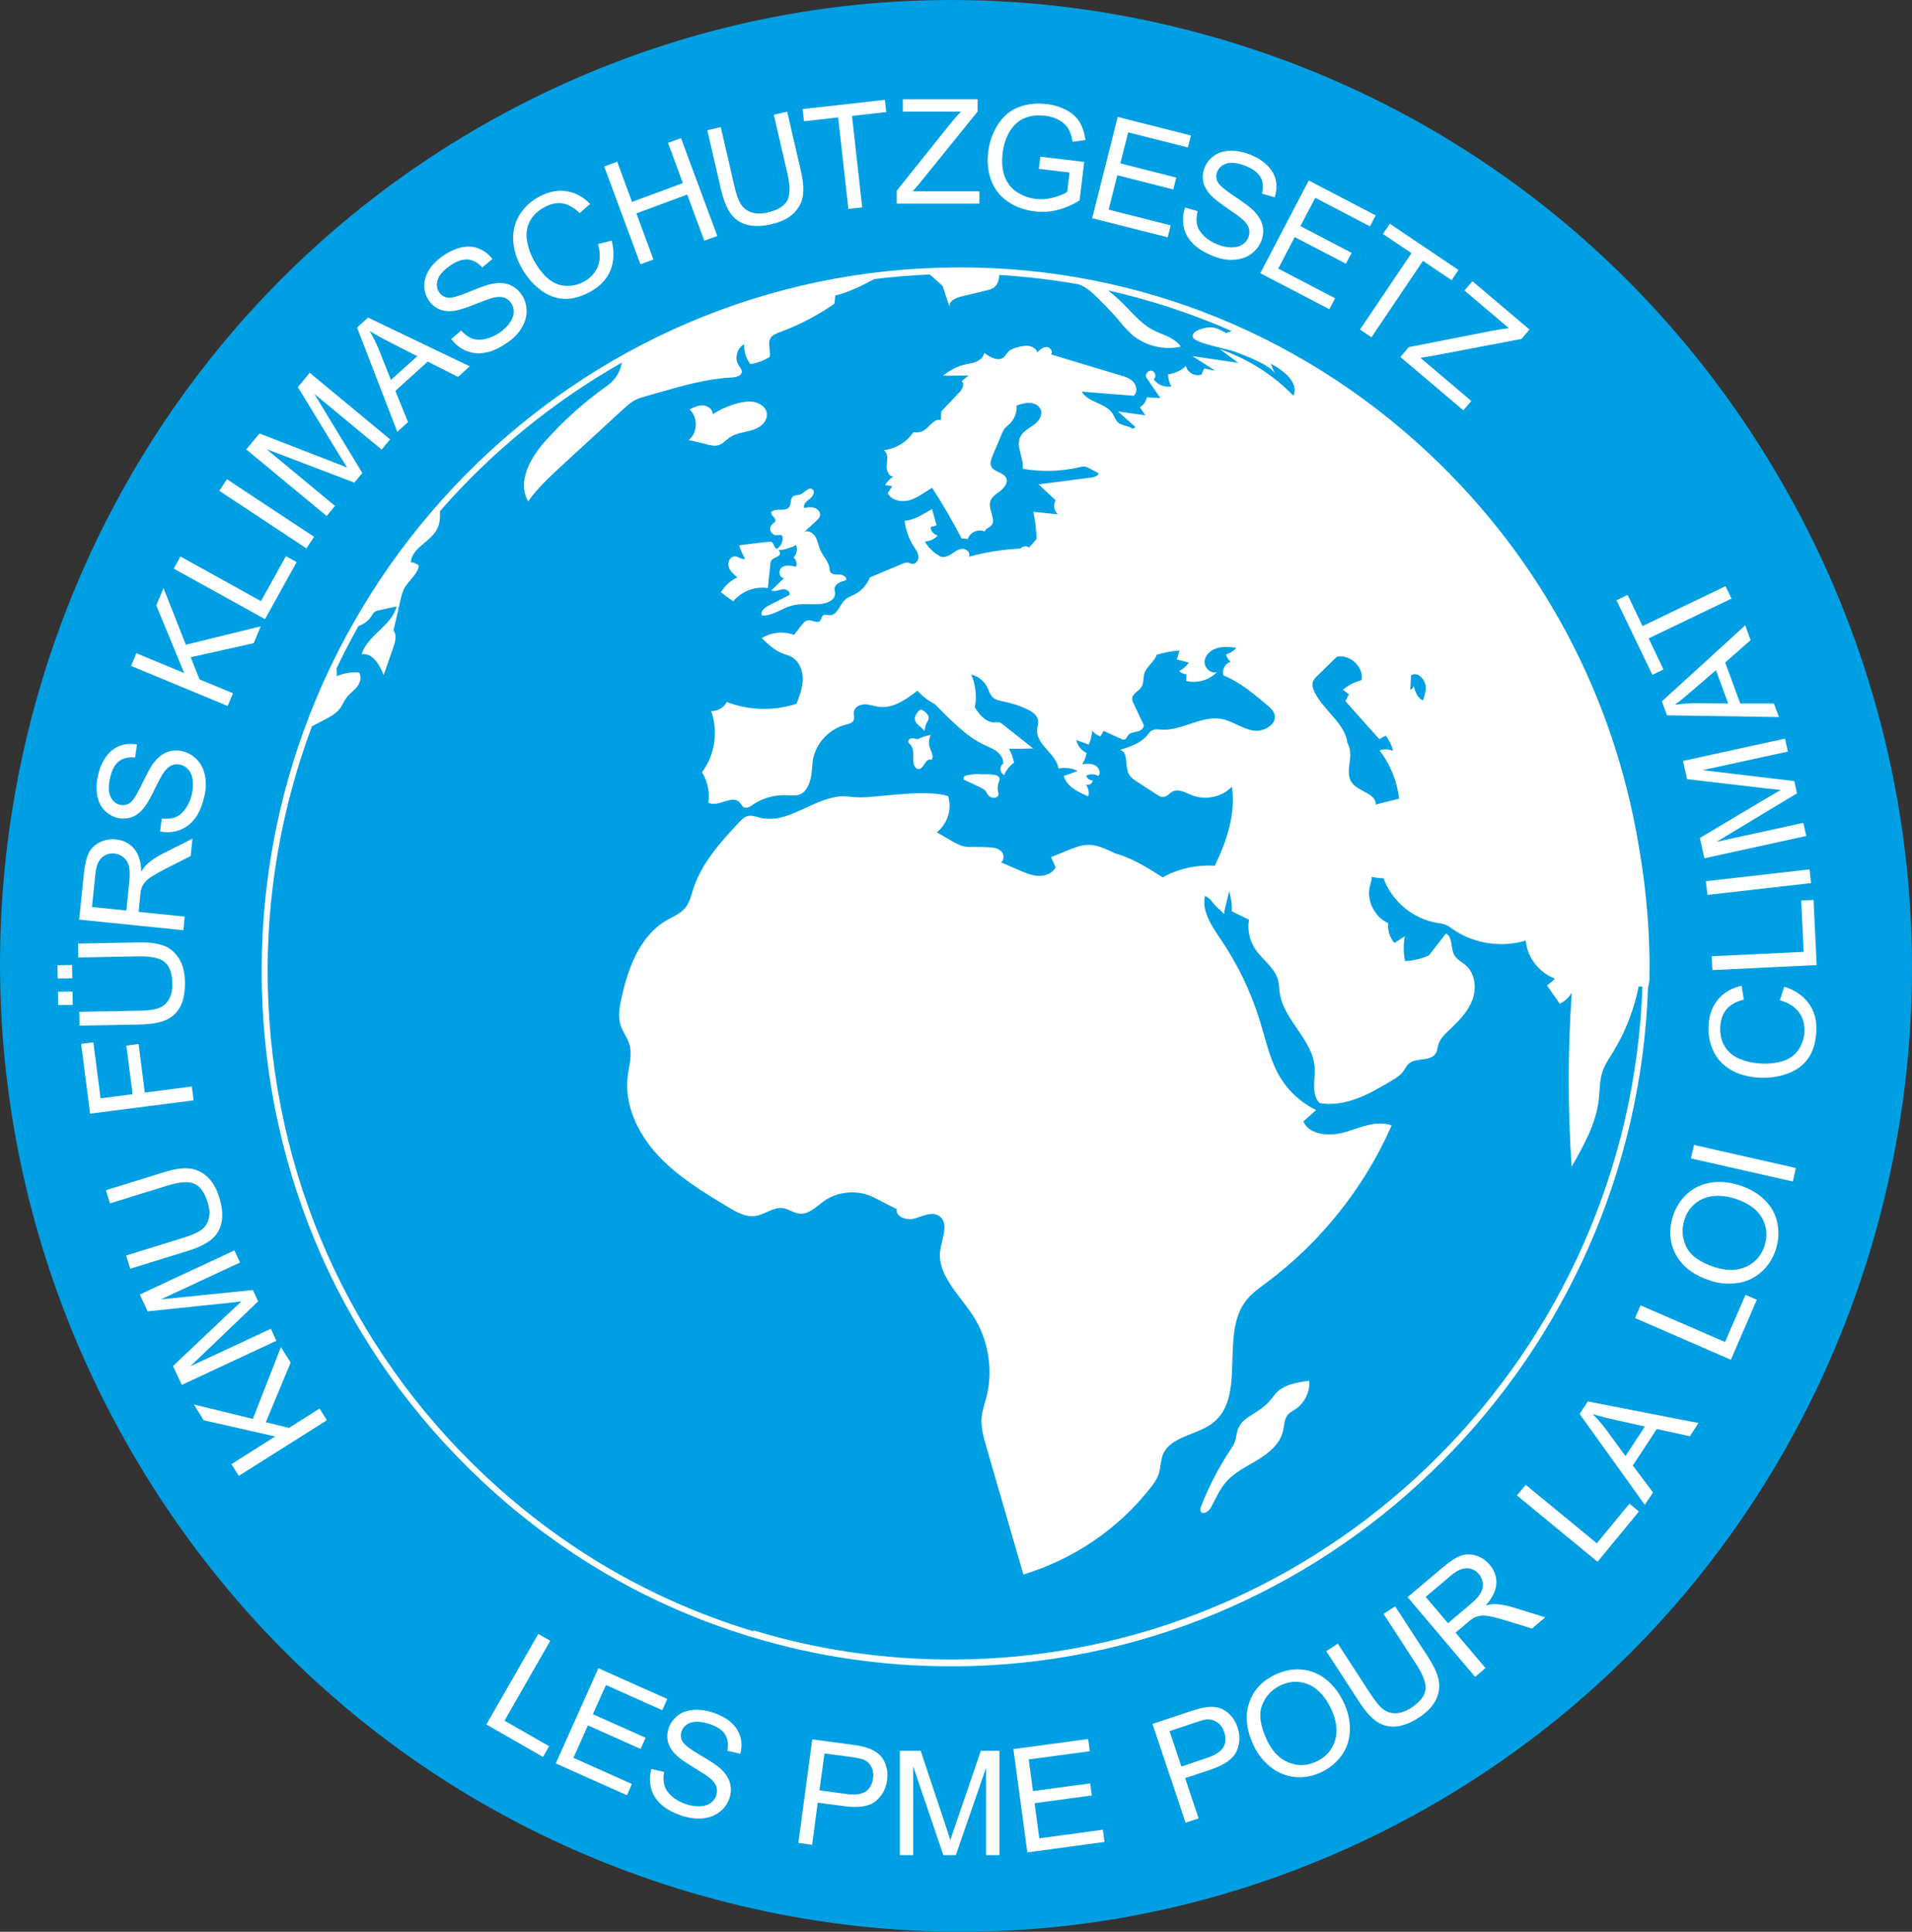 <?xml version="1.0" encoding="UTF-8"?><svg id="Ebene_2" xmlns="http://www.w3.org/2000/svg" viewBox="0 0 153.41 154.99"><rect x="0" y="0" width="153.41" height="154.99" fill="#333333" stroke="none"/><defs><style>.cls-1{fill:#009fe3;}.cls-2{fill:#fff;}</style></defs><g id="Ebene_1-2"><path class="cls-1" d="m143.91,40.39c-10.02-18.41-26.55-31.7-46.55-37.42C77.89-2.6,57.41-.28,39.7,9.5,2.65,29.96-10.9,77.11,9.5,114.6c10.02,18.41,26.55,31.7,46.56,37.42,11.45,3.27,23.24,3.82,34.61,1.73,7.97-1.47,15.74-4.23,23.04-8.26,37.05-20.46,50.6-67.61,30.2-105.11Z"/><path class="cls-1" d="m35.12,42.15s.07-.08.1-.12c-.03.04-.07.08-.1.12Z"/><path class="cls-2" d="m56.72,35.66c.3.07.62.15.92.06.35-.1.6-.41.9-.62.57-.39,1.31-.41,1.96-.64,1.25-.44,1.47-1.8.08-2.19-.92-.26-2.67.46-3.4.97.03-.38-.37-.69-.76-.71-.39-.03-.75.15-1.09.32.69.64.66,1.88-.07,2.45.49.12.98.24,1.47.35Z"/><path class="cls-2" d="m62.76,43.4c-.01.25-.21.5-.45.65-.04-.04-.08-.07-.12-.12-.11-.14-.13-.33-.26-.45-.08-.08-2.31.24-2.62.27.11.38.27.75.48,1.09-.28.07-.54-.19-.83-.2-.38,0-.6.46-.5.82.1.36.41.62.7.86-.54.26-1.01.68-1.32,1.2.33.24.66.49.99.73.65-.8,1.74-1.23,2.78-1.07.07-.64.13-1.28.2-1.92.01-.1.02-.2.08-.29.17-.27.71-.27.7-.59,0-.09-.06-.16-.13-.23.5-.05.98-.19,1.42-.42.13.34.04.75-.21,1.01.22.16.31.49.19.73-.38-.09-.83-.17-1.14.06-.31.23-.19.89.2.84-.34.33-.69.67-1.03,1,.27.13.58-.04.88-.09.3-.05.71.2.56.46-.55.28-1.1.56-1.65.84-.32.16-.7.47-.55.8.84.06,1.55-.55,2.36-.78.72-.2,1.48-.1,2.23-.13.57-.02,1.29-.29,1.28-.85,0-.13-.05-.26-.04-.39.03-.4.52-.58.92-.67.12-.24-.24-.46-.51-.46-.28,0-.62.02-.75-.22-.05-.09-.05-.19-.06-.29-.08-.55-.53-.97-.75-1.48-.14-.33-.19-.7-.37-1.02-.18-.32-.57-.57-.9-.42.32-.29.64-.59.96-.88.13-.12.26-.25.3-.42.05-.27-.18-.53-.44-.62-.27-.09-.55-.04-.83,0-.12-.28.19-.54.44-.73.25-.18.47-.57.21-.76-.31-.22-.61.27-.96.41-.2.08-.44.04-.6.17-.23.19-.12.58-.29.83-.29.42-1.07.05-1.45.41-.07.27.42.48.32.74-.04.11-.15.16-.24.23-.2.18-.22.52-.03.72.44.46.91-.26.87.61Z"/><path class="cls-2" d="m74.17,58.66c.04-.24.08-.48.2-.69.05-.08.11-.16.13-.26.1-.34-.28-.63-.6-.79l-.17.1c-.17.2-.35.44-.32.7.05.41.54.59.77.94Z"/><path class="cls-2" d="m73.03,59.72c.34.36.22.92.26,1.41.02.25.14.56.4.57.24.01.38-.23.5-.43.12-.2.34-.41.55-.31.21-.25,0-.61-.12-.92-.13-.35-.1-.74.06-1.07-.36.05-.71.17-1.03.33h-.12c-.14-.05-.29-.09-.43-.06-.14.03-.26.18-.21.32.03.07.08.11.13.17Z"/><path class="cls-2" d="m132.22,79.24s.02,0,.03,0c.01-.19.05-.37.09-.55.01-.76.02-1.52,0-2.28-.07-2.86-.36-5.69-.84-8.45-1.98-12.07-7.8-23.07-16.82-31.55-10.7-10.05-24.66-15.37-39.32-14.93-30.67.88-55.05,26.76-54.35,57.69.34,15.19,6.58,29.24,17.57,39.57,6.28,5.9,13.59,10.14,21.73,12.6,5.16,1.56,10.52,2.35,15.96,2.35.54,0,1.08,0,1.63-.02,29.58-.85,53.31-24.96,54.33-54.43Zm-19-25.05c.54-.39,1.24.42,1.18,1.08-.03.31-.12.61-.21.91-.42-.1-.67-.69-.75-1.17-.01.16-.14.26-.29.34.02-.39.05-.78.07-1.17Zm-2.03,4.84c.28.36.48.78.59,1.22-.34-.16-.74-.17-1.09-.05.86,1.13,1.41,2.49,1.57,3.88-.63.16-1.25.31-1.88.47.05-.89-1.36-1.02-1.9-1.74-.39-.52-.24-1.24-.16-1.89.05-.44.01-.95-.21-1.31-.16-1.51-1.85-2.58-2.6-4-.16-.3-.27-.65-.15-.96.07-.17.2-.3.33-.42.52-.51,1.04-1.02,1.56-1.53,1.05-.25,2.2.82,2,1.87-.55.14-1.07.4-1.5.77.16.12.32.25.48.37-.09.18-.19.36-.28.54.9,1.02,1.81,2.04,2.72,3.05.17-.1.35-.19.53-.28Zm-50.74,71.85c-8.06-2.44-15.31-6.64-21.54-12.49-10.9-10.24-17.08-24.17-17.42-39.23-.17-7.34,1.11-14.39,3.54-20.89.33-.17.67-.35,1-.52.48-.25.98-.52,1.29-.96.17-.24.27-.53.45-.77.24-.34.6-.58.87-.91.26-.32.41-.81.17-1.16-.61-.05-1.23.06-1.79.3.01-.21,0-.41-.02-.62.55-1.15,1.14-2.29,1.76-3.4.42-.15.8-.41,1.04-.79.08-.13.15-.27.28-.36.09-.06.2-.09.31-.11.48-.11.95-.22,1.43-.32-.37,1.56-2.34,2.3-2.8,3.84.87-.14,1.46.86,1.76,1.68.26-.75.53-1.51.79-2.26.15-.44.29-.96,0-1.33.19-.81.38-1.62.56-2.43.07-.31.15-.63.29-.91.34-.66,1.08-1.13,1.19-1.86-.18-.16-.41-.26-.65-.27.08-1.16,1.6-1.64,2.12-2.68.22-.43.24-.94.22-1.42,4.15-4.75,9.08-8.79,14.6-11.92-.14.62-.36,1.27-1.24,1.9-1.77,1.26-3.39,2.71-4.84,4.32-1.23,1.36-2.37,3.31-1.44,4.91.77-1.09,1.77-2,2.75-2.91,1.61-1.48,3.22-2.96,4.83-4.44.32-.29.64-.59,1.02-.78.28-.15.59-.23.9-.32.41-.12.82-.23,1.23-.35,1.83-.52,3.68-1.04,5.58-1.13.36-.02.83-.13.83-.48,0-.18-.14-.33-.24-.48-.37-.56-.16-1.4.43-1.71-.03.56.15,1.14.5,1.59.55-.08,1.09-.28,1.55-.58.09-.52-.21-1.13.1-1.56.16-.21.43-.31.68-.41,1.56-.57,3.05-1.35,4.41-2.29.02-.22.04-.44.07-.66,1.08-.26,2.15-.8,3.13-1.32,1.46-.18,2.94-.3,4.44-.37.22.19.44.37.65.57.13.12.26.24.39.35.18.56.36,1.11.55,1.67-.05-.47.52-.72.98-.83.66-.16,1.33-.32,1.99-.48.21-.05.43-.1.61-.24.3-.23.39-.62.42-1,2.15.13,4.27.38,6.36.75.64.23,1.17.72,1.65,1.21.5.5.99,1,1.45,1.53.36.42.7.86,1.11,1.23,1.06.95,2.61,1.35,3.99,1.03-.49-.75-1.5-.94-2.29-1.37-.93-.5-1.61-1.36-2.36-2.1-.37-.37-.77-.71-1.18-1.04,3.41.77,6.73,1.86,9.92,3.26-.17.06-.36.14-.45.16-.41-.24-.81-.44-1.21-.46-.36-.03-1.67.25-1.45.81.19.48,2.87.94,3.4,1.16.85.34,2.73.99,3.23,1.79-.16-.26-.27-.55-.39-.83.01,0,.03.02.05.02,1.02.53,2.22,1.51,1.77,2.54-1.63-1.68-3.68-2.98-5.91-3.74.49.37.99.73,1.48,1.1-1.23-.18-2.45-.36-3.68-.54.61.39,1.22.78,1.83,1.17-.29-.06-.58-.12-.88-.18-.07.16-.15.32-.22.49-.5.19-1.15-.16-1.24-.69-.39.36-.9.6-1.44.68,0,.34.09.68.27.96-.53.11-1.12-.13-1.42-.57.23-.17.14-.6-.14-.68-.28-.08-.57.24-.47.51.38.56.76,1.12,1.14,1.68-.36-.02-.72-.04-1.09-.06-.05.33-.26.63-.55.79.15.22.29.43.44.65-.73-.1-1.47-.21-2.2-.31.47.42.94.84,1.41,1.26-.08.04-.15.09-.22.13-.11-.07-.23-.13-.36-.17-.27-.1-.58-.13-.8-.32-.23-.19-.31-.49-.47-.74-.56-.85-1.96-.87-2.47-1.75,1.39.11,2.78.22,4.16.33.33-.25.27-.79-.01-1.1-.28-.31-.7-.44-1.11-.56-1.84-.55-3.68-1.1-5.51-1.66.21-.2-.06-.59-.35-.59-.3,0-.54.22-.74.43-.09-.29-.4-.48-.71-.52-.31-.04-.61.04-.91.12-.24.07-.49.14-.67.3-.16.15-.25.37-.42.5-.45.35-1.09-.01-1.55-.36-.05.35-.36.6-.69.73-.33.13-.69.16-1.03.25-.59.16-1.11.49-1.6.85.69,0,1.37,0,2.06-.01-.19.15-.37.31-.56.46.29.18.08.61-.15.86-.49.52-.98,1.04-1.48,1.56,0,.23-.02.47-.03.7-.51-.17-.86.48-1.3.78-.25.18-.59.24-.9.18-.53.8-1.43,1.34-2.39,1.45.36.22.3.74.25,1.15-.05.41.12.98.54.95-.28.18-.51.42-.68.7.19.03.39.05.58.08-.12.19-.24.37-.36.56.29.61,1.14.76,1.79.56.65-.2,1.18-.65,1.77-.98.86,1.31,1.64,2.67,2.36,4.06.17.01.34.02.51.03.16-.53.85-.83,1.36-.58.02-.22.3-.3.47-.44.51-.45-.22-1.3-.04-1.96.1-.39.5-.62.82-.87.32-.25.63-.65.46-1.03-.21-.47-.99-.47-1.2-.93-.12-.26,0-.56.1-.83.25-.59.49-1.17.74-1.76.06-.14.12-.29.22-.42.12-.16.29-.28.43-.42.38-.37.59-.92.54-1.45.35-.12.72-.24,1.09-.22.37.03.76.24.87.6.14.45-.21.9-.6,1.18-.38.28-.84.51-1.05.93-.39.78.28,1.71.19,2.58,1.5.26,3.05.22,4.52-.12.16-.04.32-.08.48-.05.14.02.26.09.38.15.24.13.49.27.73.4-.05.06-.1.12-.16.17-.17.12-.38.15-.58.17-1.37.18-2.73.35-4.1.53.46.43.91.85,1.37,1.28-.22.35-.13.86.19,1.13-.66-.07-1.32-.14-1.98-.21.15.72.23,1.45.26,2.18-.19.23-.39.46-.6.68-.22-.15-.54-.1-.7.09-1.4.07-2.8.29-4.15.66.19-.26-.14-.64-.47-.64-.33,0-.61.21-.88.4-.27.18-.61.34-.91.22-.52-.28-.96-.7-1.26-1.21.4,0,.78-.19,1.04-.48-.31-.07-.55-.35-.58-.67.16-.05.33-.09.49-.14-.12-.44-.25-.87-.37-1.31-.12.07-.24.14-.36.21-.57.34-1.17.68-1.83.73.07.71.32,1.41.7,2.02.17.26.37.53.4.83.03.31-.22.66-.52.61-.11-.02-.21-.08-.31-.1-.16-.03-.33.03-.48.1-.86.36-1.73.73-2.59,1.09-.22.57-.65,1.06-1.21,1.35-.25.13-.53.22-.74.4-.48.42-.65,1.3-1.29,1.28-.18,0-.38-.09-.52.02-.13.1-.11.3-.22.42-.22.25-.64-.07-.97-.03-.24.02-.41.23-.55.42-.19.25-.39.5-.58.75-.85-.31-1.84-.22-2.59.26.5.48,1.01.97,1.66,1.22.22.09.46.14.67.25.64.32.95,1.07.96,1.77,0,.7-.25,1.37-.5,2.02-1.8.6-3.82.55-5.6-.14-.23.45-.74.75-1.25.73.58,1.63.3,3.52-.73,4.9.44.73.63,1.61.51,2.45.78.41,1.91-.68,2.5-.03.12.13.19.32.34.4.23.12.5-.05.71-.2.77-.53,1.73-.81,2.68-.77.42.02.86.08,1.23-.12.29-.16.47-.47.6-.77.1-.26.17-.52.21-.8.05-.35.05-.71.1-1.06.2-1.37,1.29-2.57,2.65-2.91.23-.06.5-.12.61-.32.12-.22,0-.49.04-.74.07-.37.5-.57.88-.57s.75.15,1.14.2c1.15.14,2.18-.6,3.08-1.3.39.44.87.81,1.4,1.08.41.42.81.83,1.23,1.23.82.78,1.67,1.54,2.7,2.03.35.17.73.3,1.04.54.31.24.56.61.51.99-.33.18-.27.77.09.89.16-.39.43-.74.78-.98-.07-.39-.21-.77-.41-1.11.65,0,1.3-.02,1.95-.03-.82-.65-1.63-1.29-2.45-1.94-.08-.06-.16-.13-.26-.15-.11-.03-.23,0-.34,0-.48.03-.92-.28-1.23-.64-.15-.18-.28-.37-.41-.56.18-.88.07-1.81-.28-2.64.54.13,1.02.5,1.27.99.15.29.22.62.46.84.24.22.59.28.91.34.64.13,1.26.33,1.84.61.4.19.82.47.88.9.04.25-.06.5-.08.75-.09,1.2,1.55,1.92,1.72,3.11.51-.11,1.06-.04,1.54.19-.37.14-.74.28-1.12.41.24.84,1.15,1.29,1.97,1.63.08-.33,0-.68-.19-.96.22.11.53-.06.55-.31-.23,0-.46-.17-.53-.39.3-.16.69-.14.98.03.23-.26.04-.7-.27-.86-.31-.16-.68-.13-1.03-.09.18-.27.3-.58.35-.9-.42-.19-.73-.59-.82-1.04.33.12.66.25.99.37.16-.35.26-.73.28-1.12.17.21.41.37.66.46.09-.15.17-.29.26-.44.46.21.92.42,1.38.63.09.04.2.09.3.06.15-.05.19-.23.29-.35.18-.23.53-.23.81-.31.29-.08.57-.4.38-.63-.25-.52-.49-1.04-.74-1.56-.07-.14-.14-.29-.13-.44.03-.42.56-.6.77-.96.17-.3.1-.68.2-1.02.13-.46.55-.78.82-1.18.07-.11.13-.23.18-.35.59-.18,1.2-.29,1.82-.34-.07.24-.14.48-.21.72.32.08.64.16.96.25-.19.29-.47.53-.79.67.16.15.38.25.6.27,0,.18-.02.36-.02.53.88.22,1.86-.06,2.47-.71-.49.17-1.03-.35-.99-.86.04-.51.49-.91.99-1.06.5-.15,1.03-.09,1.55-.03-.2.26-.49.44-.81.52.04.24.18.46.37.61-.45.11-.74.65-.58,1.09,1.32.54,2.43,1.47,3.51,2.39.22.19.45.39.56.66.31.83-.83,1.53-1.71,1.37-.89-.16-1.64-.77-2.53-.93-1.63-.29-3.16.96-4.81.86-.25-.02-.53-.06-.75.06-.18.09-.29.26-.41.41-.53.63-1.37.91-2.16,1.15.71.22.35,1.32.71,1.96.14.26.41.44.66.6.52.34,1.05.68,1.57,1.02.16.11.34.22.53.2.3-.02.49-.31.75-.44.49-.24,1.06.11,1.57.31,1.08.42,2.4.13,3.18-.7.32,2.2-.4,4.33-1.37,6.35-1.45-.09-2.92.23-4.18.93-1.21-.77-2.47-1.56-3.83-1.93-.13-.07-.26-.13-.4-.19-.54-.24-1.09-.48-1.68-.49-.59-.01-1.16.22-1.7.44-.45.18-.9.37-1.35.55.12.27.25.55.37.82-.25.48-.83.7-1.38.68-.54-.02-1.06-.24-1.56-.46-.49-.21-.97-.42-1.46-.63.33-.17.27-.7-.02-.93-.29-.24-.69-.26-1.06-.28-.34-.01-.67-.03-1.01-.02-.26,0-.53.02-.79-.03-.69-.13-1.47-.73-2.26-1.14.85-.66,1.25-1.87.91-2.91-1.6-.52-4.81-.02-6.57.09-1.52.09-1.59-.29-3.02.12-2.03.59-3.61,2.03-5.6,1.5-.29-.08-.59-.18-.88-.11-.29.07-.51.3-.72.52-1.47,1.58-2.97,3.24-3.64,5.28-.18.54-.3,1.13-.66,1.57-.39.47-.99.7-1.52,1.01-2.14,1.26-3.07,3.83-3.6,6.24-.16.72-.29,1.47-.06,2.18.17.53.54.98.7,1.52.25.83-.04,1.71-.14,2.57-.28,2.29.83,4.6,2.42,6.32,1.59,1.72,3.64,2.96,5.65,4.17.66.4,1.39.81,2.16.71.78-.11,1.45-.74,2.23-.63.47.07.87.4,1.34.44.75.07,1.34-.57,1.95-1.01,1.12-.79,2.69-.92,3.94-.32l1.9.97c-.12.64.84.93,1.47.74.63-.19,1.34-.56,1.9-.21.84.52.29,1.75.13,2.71-.32,1.97,1.49,3.58,2.59,5.26,1.26,1.92,1.67,4.36,1.11,6.56-.14.55-.34,1.09-.39,1.66-.07.79.16,1.58.38,2.35.99,3.41,1.98,6.83,2.97,10.24,4-1.21,7.59-3.64,10.15-6.89.29-.36.56-.74.71-1.18.16-.5.14-1.04.33-1.53.59-1.48,2.68-1.56,3.96-2.52,2.84-2.13.54-7.15,2.76-9.91.44-.54,1.02-.95,1.58-1.37,4.38-3.26,7.88-7.66,10.06-12.63-1.2-.44-2.48.16-3.7.53-1.21.36-2.86.3-3.39-.85.34-.3.69-.6,1.03-.91-1.15-.56-2.14-1.44-2.82-2.52-.86-1.37-1.19-2.99-1.66-4.53-.72-2.38-1.81-4.65-3.22-6.72-.71-1.04-1.51-2.26-1.21-3.42.15.09.28.18.42.29.26.37.58.7.94.99.04.06.09.12.13.18,0-.02.01-.04.02-.07.02.02.04.03.06.05-.01-.06-.02-.12-.03-.18.13-.54.26-1.07.39-1.61.16.51.24,1.06.21,1.59.46.23.92.45,1.38.68-.14.82.05,1.69.52,2.38.57.84,1.52,1.45,1.8,2.41.11.37.1.75.16,1.13.34,2.17,2.66,3.74,2.79,5.93.06.99-.3,2.15.4,2.86,2.06.36,4.04-.75,5.81-1.82.32-.19.66-.4.88-.7.16-.21.26-.47.46-.64.59-.52,1.74-.15,2.16-.82.13-.21.14-.46.21-.7.15-.48.53-.85.9-1.2.73-.69,1.46-1.42,1.82-2.36.36-.93.27-2.11-.49-2.79-.31-.28-.72-.47-.93-.82-.33-.56-.11-1.44-.68-1.76-.46.59-.91,1.17-1.37,1.76-.6.27-1.26.43-1.92.46-.13-.66-.13-1.34-.02-1.99-.28.18-.55.35-.83.53-.38-.43-.56-1.02-.49-1.58-1.09-.49-1.74-1.77-1.49-2.91.06-.27.16-.53.16-.81.31.07.63.11.95.11.64,1.81,2.33,3.24,4.25,3.57.26.05.53.07.77.18.18.08.33.2.49.31,1.69,1.19,3.94,1.54,5.9.94.11,1.34,1.07,2.59,2.36,3.06-.22.18-.44.36-.65.55.34.49.68.97,1.02,1.46.4-.2.74-.51.96-.89-.32,4.65-.32,9.32-.01,13.97.97-1.7,1.96-3.46,2.18-5.41.08-.73.06-1.48.28-2.18.19-.59.55-1.1.87-1.63.99-1.61,1.68-3.4,2.05-5.25.1,0,.2,0,.3.01-1.01,29.21-24.53,53.12-53.86,53.97-5.94.17-11.81-.6-17.43-2.31Z"/><path class="cls-2" d="m102.29,111.89c-.63.8-.77.91-1.53,1.42-.66.44-1.26.69-1.49,1.54-.07.26-.09.54-.18.8-.09.26-.25.49-.4.72-.92,1.4-1.7,2.9-2.31,4.46-.06.14-.11.31-.03.44.18.3.63-.01.8-.31.39-.71.7-1.46,1.23-2.07.69-.78,1.67-1.24,2.56-1.78.89-.55,1.76-1.27,2-2.28.11-.47.09-1.01.42-1.36.15-.16.36-.26.54-.38.76-.49,1.22-1.41,1.15-2.31-1.02.13-2.15.32-2.78,1.12Z"/><path class="cls-2" d="m78.67,63.19c.13.06.27.13.37.23.11.12.16.27.26.39.12.14.31.22.49.2.14,0,.28-.09.32-.22.02-.08,0-.17-.03-.25-.06-.27-.04-.56.07-.81.33-.76-.98-.57-1.55-.62-.32-.03-.63.03-.95.08-.1.02-.2.04-.27.1-.08.06-.11.18-.05.26.45.21.89.42,1.34.63Z"/><path class="cls-2" d="m26.24,113.94l-7.08,4.47-.59-.94,3.51-2.22-5.73-1.3-.8-1.27,4.74,1.16,2.25-5.76.78,1.24-1.99,4.79,1.86.45,2.45-1.55.59.94Z"/><path class="cls-2" d="m22.18,107.57l-7.59,3.54-.71-1.51,4.54-4.3c.42-.4.74-.69.96-.89-.32.04-.78.1-1.4.16l-6.13.64-.63-1.35,7.59-3.54.45.97-6.35,2.96,7.38-.75.42.91-5.44,5.21,6.46-3.01.45.97Z"/><path class="cls-2" d="m8.83,96.55l-.33-1.06,4.62-1.43c.8-.25,1.47-.36,2-.32.53.04,1.02.24,1.46.63.44.38.79.96,1.02,1.73.23.75.29,1.4.18,1.96-.11.56-.38,1.01-.8,1.37-.43.36-1.06.67-1.91.93l-4.62,1.43-.33-1.06,4.62-1.43c.69-.22,1.19-.44,1.47-.67.29-.23.47-.53.55-.9s.05-.78-.09-1.24c-.24-.78-.59-1.28-1.04-1.5-.46-.22-1.19-.18-2.19.13l-4.62,1.43Z"/><path class="cls-2" d="m15.54,88.28l-8.31,1.07-.72-5.6.98-.13.58,4.5,2.57-.33-.5-3.9.98-.13.5,3.9,3.77-.49.14,1.1Z"/><path class="cls-2" d="m5.8,78.49l-1.17.02-.02-1.07,1.17-.02.02,1.07Zm.04,2.13l-1.17.02-.02-1.07,1.17-.02.02,1.07Zm.44-3.81l-.02-1.11,4.84-.09c.84-.02,1.51.07,2.01.25.5.18.91.52,1.23,1.01.32.49.49,1.14.5,1.95.01.78-.11,1.43-.37,1.93-.26.5-.65.87-1.16,1.09-.51.22-1.21.34-2.09.36l-4.84.09-.02-1.11,4.83-.09c.73-.01,1.26-.09,1.6-.23s.6-.38.78-.71c.18-.33.27-.74.26-1.21-.01-.81-.21-1.39-.59-1.73-.38-.34-1.09-.5-2.14-.48l-4.83.09Z"/><path class="cls-2" d="m14.68,74.63l-8.33-.85.38-3.69c.08-.74.21-1.3.4-1.67.19-.37.48-.65.89-.85.4-.19.83-.27,1.29-.22.59.06,1.07.3,1.44.73s.56,1.04.59,1.85c.17-.28.33-.48.48-.62.33-.29.73-.56,1.2-.8l2.42-1.22-.14,1.39-1.84.93c-.53.27-.94.5-1.23.68-.29.18-.49.35-.61.5-.12.15-.21.31-.27.48-.04.12-.07.33-.1.61l-.13,1.28,3.7.38-.11,1.1Zm-4.54-1.58l.24-2.37c.05-.5.04-.9-.04-1.2-.07-.29-.22-.53-.43-.7-.21-.17-.46-.27-.72-.3-.39-.04-.73.07-1.02.33s-.46.7-.52,1.32l-.27,2.64,2.76.28Z"/><path class="cls-2" d="m12.84,66.72l.14-1.04c.42.04.78,0,1.08-.11s.58-.34.82-.68c.24-.33.42-.74.52-1.2.09-.41.11-.79.06-1.13s-.17-.62-.35-.82c-.18-.2-.39-.33-.65-.39-.26-.06-.5-.03-.72.07-.23.11-.44.32-.65.63-.13.2-.38.65-.72,1.36-.35.71-.64,1.2-.86,1.46-.29.34-.61.58-.96.7s-.71.14-1.08.06c-.41-.09-.77-.3-1.08-.61-.31-.31-.5-.72-.59-1.21-.08-.49-.07-1.01.06-1.56.13-.61.35-1.12.65-1.54s.67-.71,1.1-.87c.43-.16.89-.2,1.38-.11l-.15,1.05c-.53-.06-.96.04-1.3.3-.34.26-.57.71-.71,1.34-.15.65-.13,1.16.04,1.51.17.35.43.57.77.64.29.07.56.01.8-.16.24-.17.55-.67.95-1.5.4-.83.7-1.4.93-1.69.33-.43.68-.72,1.07-.87s.8-.18,1.24-.08c.43.1.82.31,1.15.65.33.33.55.76.66,1.27.11.51.1,1.06-.03,1.65-.17.74-.41,1.34-.74,1.79-.33.45-.74.77-1.24.96-.5.19-1.02.23-1.57.12Z"/><path class="cls-2" d="m18.26,56.64l-7.74-3.21.42-1.02,3.84,1.59-2.24-5.43.58-1.39,1.79,4.55,6.01-1.48-.56,1.35-5.06,1.13.71,1.78,2.68,1.11-.42,1.02Z"/><path class="cls-2" d="m21.27,49.68l-7.33-4.06.54-.97,6.46,3.58,2-3.61.86.48-2.54,4.58Z"/><path class="cls-2" d="m24.59,44l-6.99-4.62.61-.93,6.99,4.62-.61.92Z"/><path class="cls-2" d="m26.21,41.4l-6.45-5.34,1.06-1.28,5.83,2.26c.54.21.95.37,1.21.48-.17-.27-.42-.67-.75-1.2l-3.21-5.26.95-1.15,6.45,5.34-.68.82-5.4-4.47,3.85,6.35-.64.77-7.04-2.68,5.49,4.55-.68.82Z"/><path class="cls-2" d="m31.88,34.65l-3.23-8.37.88-.8,8.16,3.91-.94.85-2.43-1.23-2.6,2.35,1.02,2.5-.87.79Zm-.51-4.17l2.11-1.9-2.21-1.13c-.67-.34-1.21-.64-1.61-.89.28.47.53.97.74,1.49l.97,2.44Z"/><path class="cls-2" d="m36.2,27.2l.8-.68c.28.31.58.53.88.64.3.11.66.13,1.06.04s.8-.27,1.19-.54c.34-.25.61-.51.8-.8.19-.29.29-.57.29-.84,0-.27-.07-.51-.22-.72-.15-.21-.35-.36-.58-.43-.24-.07-.54-.06-.9.03-.23.06-.72.24-1.45.53-.73.29-1.27.46-1.62.51-.45.06-.84.02-1.18-.12-.34-.14-.62-.37-.84-.68-.24-.34-.38-.74-.39-1.17s.11-.87.37-1.29.63-.8,1.09-1.12c.51-.36,1.01-.59,1.51-.71.5-.11.97-.08,1.4.09.43.17.8.45,1.1.84l-.82.68c-.35-.4-.74-.61-1.17-.64-.43-.03-.9.14-1.43.51-.55.39-.87.77-.98,1.15-.11.38-.06.71.14.99.17.24.41.38.7.42.29.03.86-.13,1.71-.48.85-.36,1.46-.57,1.82-.64.53-.1.99-.08,1.38.07.39.15.71.4.97.77.26.36.4.78.42,1.25s-.1.93-.36,1.39c-.26.46-.64.86-1.13,1.2-.62.44-1.2.72-1.75.83-.55.12-1.07.08-1.56-.12-.49-.19-.91-.51-1.25-.96Z"/><path class="cls-2" d="m47.97,19.58l1.11-.27c.22.91.18,1.72-.12,2.43-.31.71-.85,1.26-1.62,1.68-.8.43-1.53.61-2.2.55-.67-.06-1.3-.32-1.89-.8-.59-.48-1.07-1.07-1.45-1.77-.41-.77-.62-1.52-.63-2.25-.01-.73.17-1.39.56-1.98.38-.59.9-1.05,1.55-1.4.74-.39,1.46-.54,2.17-.43.71.11,1.34.45,1.9,1.02l-.84.74c-.46-.45-.92-.7-1.37-.78s-.93.02-1.43.29c-.57.3-.97.69-1.21,1.17-.24.48-.31.98-.22,1.52.09.54.27,1.06.53,1.54.34.63.72,1.13,1.15,1.5.43.37.91.57,1.42.59.51.03.99-.08,1.44-.32.55-.29.93-.7,1.14-1.22.21-.52.22-1.12.02-1.82Z"/><path class="cls-2" d="m51.39,21.21l-2.91-7.85,1.04-.39,1.19,3.23,4.08-1.51-1.19-3.23,1.04-.38,2.91,7.85-1.04.38-1.37-3.7-4.08,1.51,1.37,3.7-1.04.38Z"/><path class="cls-2" d="m62.08,9.21l1.08-.25,1.09,4.71c.19.82.25,1.49.17,2.02-.07.53-.32,1-.73,1.41-.41.41-1.01.71-1.8.89-.76.18-1.42.19-1.97.04s-.98-.45-1.3-.9c-.32-.45-.58-1.11-.78-1.97l-1.09-4.71,1.08-.25,1.09,4.71c.16.71.35,1.22.56,1.52.21.31.5.51.86.62.36.11.78.11,1.24,0,.79-.18,1.32-.49,1.57-.93.25-.44.26-1.17.03-2.19l-1.09-4.71Z"/><path class="cls-2" d="m68.07,16.76l-.82-7.34-2.74.31-.11-.98,6.6-.74.11.98-2.75.31.82,7.34-1.1.12Z"/><path class="cls-2" d="m71.95,16.33v-1.03s4.29-5.36,4.29-5.36c.3-.38.59-.71.87-.99h-4.67v-.99h6s0,.99,0,.99l-4.7,5.81-.51.59h5.35s0,.99,0,.99h-6.62Z"/><path class="cls-2" d="m83.35,13.55l.12-.98,3.52.42-.37,3.09c-.59.37-1.19.62-1.79.77-.6.15-1.2.19-1.81.11-.82-.1-1.54-.36-2.16-.79-.63-.43-1.07-1-1.33-1.7-.26-.7-.34-1.46-.24-2.28.1-.81.36-1.54.78-2.2.42-.66.97-1.12,1.65-1.39.68-.26,1.43-.35,2.26-.25.6.07,1.13.24,1.6.49.46.25.81.57,1.04.95.23.38.39.86.47,1.44l-1.03.15c-.07-.44-.19-.79-.34-1.05s-.4-.49-.72-.68c-.33-.19-.7-.31-1.12-.36-.5-.06-.95-.04-1.33.07s-.71.27-.96.5c-.25.22-.46.48-.62.76-.27.49-.45,1.03-.52,1.63-.09.74-.04,1.38.16,1.91.2.53.52.95.98,1.25.46.3.96.48,1.51.55.48.06.95.02,1.43-.11s.84-.28,1.1-.46l.19-1.55-2.44-.29Z"/><path class="cls-2" d="m87.63,17.5l2.05-8.12,5.87,1.49-.24.96-4.79-1.21-.63,2.49,4.49,1.14-.24.95-4.49-1.14-.7,2.76,4.98,1.26-.24.96-6.06-1.53Z"/><path class="cls-2" d="m95.08,16.65l1.01.29c-.1.41-.12.77-.04,1.09.07.31.26.62.56.91.3.29.67.52,1.11.69.4.15.77.22,1.11.22.35,0,.63-.08.86-.23.23-.15.38-.34.48-.59.09-.25.1-.49.03-.72-.07-.24-.25-.48-.53-.73-.18-.16-.6-.47-1.25-.91-.65-.45-1.09-.8-1.32-1.06-.3-.34-.49-.69-.56-1.05-.07-.36-.04-.72.1-1.08.15-.4.4-.72.76-.98.36-.26.78-.39,1.28-.41.5-.01,1.01.08,1.54.28.58.22,1.06.51,1.43.87.37.36.61.76.71,1.21.1.45.07.91-.09,1.38l-1.02-.3c.14-.52.1-.96-.12-1.33-.21-.37-.62-.67-1.22-.9-.63-.24-1.13-.3-1.5-.18-.37.12-.62.34-.75.67-.11.28-.09.55.04.81.13.26.58.64,1.35,1.15.77.51,1.28.9,1.54,1.16.38.38.61.78.71,1.18s.06.82-.1,1.24c-.16.42-.43.76-.81,1.04-.38.28-.83.43-1.36.47s-1.07-.05-1.62-.27c-.71-.27-1.26-.6-1.66-.99-.4-.39-.66-.84-.77-1.36-.11-.52-.08-1.04.11-1.57Z"/><path class="cls-2" d="m101.13,21.9l3.88-7.42,5.37,2.8-.46.88-4.39-2.29-1.19,2.27,4.11,2.15-.46.87-4.11-2.14-1.32,2.53,4.56,2.38-.46.88-5.54-2.89Z"/><path class="cls-2" d="m109.12,26.44l4.13-6.13-2.29-1.54.55-.82,5.51,3.71-.55.82-2.3-1.55-4.13,6.13-.92-.62Z"/><path class="cls-2" d="m112.37,28.63l.66-.78,6.74-1.32c.48-.09.91-.16,1.3-.2l-3.57-3.02.64-.75,4.58,3.88-.64.75-7.34,1.4-.77.12,4.08,3.46-.64.75-5.05-4.28Z"/><path class="cls-2" d="m39.02,138.36l4.17-7.27.96.55-3.67,6.41,3.58,2.05-.49.86-4.54-2.6Z"/><path class="cls-2" d="m44.59,141.49l3.42-7.65,5.53,2.47-.4.9-4.52-2.02-1.05,2.34,4.23,1.89-.4.9-4.23-1.89-1.16,2.6,4.69,2.1-.4.9-5.71-2.55Z"/><path class="cls-2" d="m52.27,141.93l1.02.23c-.08.41-.07.78.02,1.09.09.31.29.6.61.88.31.27.7.48,1.15.63.4.13.78.18,1.12.16.35-.02.63-.11.84-.27s.37-.36.44-.61c.08-.25.08-.49,0-.73-.09-.23-.28-.47-.57-.7-.19-.15-.62-.43-1.3-.84-.68-.41-1.14-.74-1.38-.99-.32-.32-.52-.66-.62-1.01-.09-.35-.08-.72.04-1.08.13-.4.36-.74.7-1.02s.76-.44,1.26-.48c.5-.04,1.01.02,1.55.19.59.19,1.08.45,1.47.78.39.33.65.73.78,1.17.13.45.12.91,0,1.38l-1.04-.25c.1-.52.04-.96-.19-1.32s-.65-.63-1.27-.83c-.64-.2-1.14-.23-1.51-.09s-.6.38-.71.71c-.09.29-.06.56.09.81.14.25.62.61,1.41,1.07.8.47,1.33.82,1.61,1.07.4.36.65.74.77,1.14s.11.81-.03,1.24c-.13.42-.38.79-.75,1.08s-.8.48-1.33.54c-.52.06-1.07,0-1.64-.17-.72-.23-1.29-.53-1.71-.89-.42-.37-.71-.8-.85-1.31-.14-.51-.14-1.04.02-1.57Z"/><path class="cls-2" d="m64.06,147.85l1.11-8.3,3.13.42c.55.07.97.16,1.25.25.4.12.72.3.97.52.25.23.44.52.56.89.12.37.16.75.1,1.17-.09.71-.4,1.27-.91,1.7-.51.43-1.36.57-2.53.41l-2.13-.28-.45,3.38-1.1-.15Zm1.68-4.21l2.15.29c.71.09,1.23.03,1.56-.19.33-.22.53-.58.6-1.06.05-.35,0-.66-.14-.93-.14-.27-.35-.46-.63-.58-.18-.07-.52-.14-1.01-.21l-2.12-.28-.4,2.97Z"/><path class="cls-2" d="m72.2,148.85v-8.38s1.67,0,1.67,0l1.98,5.93c.18.55.32.97.4,1.24.09-.3.24-.75.45-1.34l2-5.83h1.49s0,8.37,0,8.37h-1.07v-7.01s-2.43,7.01-2.43,7.01h-1l-2.42-7.13v7.13s-1.07,0-1.07,0Z"/><path class="cls-2" d="m82.43,148.63l-1.12-8.3,6-.81.13.98-4.9.66.34,2.54,4.59-.62.13.97-4.59.62.38,2.82,5.1-.69.13.98-6.19.84Z"/><path class="cls-2" d="m95.13,146.25l-2.66-7.94,3-1c.53-.18.94-.29,1.23-.33.41-.07.78-.05,1.1.04s.62.28.89.55c.27.27.47.61.6,1,.23.68.2,1.32-.07,1.93-.27.61-.97,1.1-2.09,1.48l-2.04.68,1.08,3.23-1.05.35Zm-.34-4.52l2.05-.69c.68-.23,1.12-.52,1.32-.86.2-.35.22-.75.07-1.21-.11-.33-.29-.59-.54-.77-.25-.18-.52-.26-.82-.25-.19.01-.53.1-1,.26l-2.03.68.95,2.84Z"/><path class="cls-2" d="m100.61,140.1c-.6-1.25-.74-2.4-.4-3.43.33-1.03,1.03-1.8,2.1-2.31.7-.33,1.41-.47,2.12-.41.72.06,1.37.32,1.95.78.58.45,1.05,1.06,1.41,1.81.37.77.54,1.52.52,2.28-.02.75-.24,1.42-.65,2-.42.58-.96,1.03-1.61,1.35-.71.34-1.43.47-2.15.4s-1.37-.34-1.95-.8-1.02-1.01-1.34-1.68Zm1.04-.48c.44.91,1.03,1.51,1.77,1.8.74.29,1.48.26,2.22-.1.75-.36,1.24-.92,1.48-1.68.23-.76.12-1.63-.35-2.6-.29-.61-.66-1.1-1.08-1.46-.43-.36-.9-.57-1.42-.63-.52-.06-1.03.03-1.53.27-.71.34-1.2.87-1.48,1.6s-.14,1.66.4,2.8Z"/><path class="cls-2" d="m111.01,129.48l.93-.6,2.64,4.06c.46.71.74,1.32.85,1.84.11.52.04,1.04-.21,1.57-.25.53-.71,1.02-1.39,1.46-.66.43-1.27.66-1.83.71-.57.04-1.08-.09-1.54-.4-.46-.31-.93-.84-1.41-1.59l-2.64-4.06.93-.6,2.63,4.05c.4.61.74,1.02,1.05,1.24.3.22.64.31,1.02.29.38-.02.77-.16,1.17-.42.68-.44,1.07-.92,1.16-1.41.09-.5-.15-1.19-.72-2.07l-2.63-4.05Z"/><path class="cls-2" d="m118.35,134.53l-5.41-6.39,2.84-2.4c.57-.48,1.05-.79,1.44-.93.39-.14.8-.13,1.23,0,.42.14.79.39,1.08.74.38.45.56.96.53,1.52-.03.56-.32,1.14-.86,1.74.32-.08.58-.12.78-.11.44.02.91.1,1.42.26l2.58.8-1.06.9-1.97-.61c-.57-.17-1.02-.3-1.36-.36-.33-.07-.6-.09-.79-.06-.19.03-.37.08-.53.16-.11.06-.28.18-.5.37l-.98.83,2.4,2.84-.85.72Zm-2.18-4.29l1.82-1.54c.39-.33.66-.62.81-.89.15-.26.21-.53.17-.8-.03-.27-.14-.51-.31-.72-.26-.3-.58-.46-.96-.47-.38,0-.81.19-1.29.59l-2.02,1.71,1.79,2.11Z"/><path class="cls-2" d="m128.18,125.3l-6.47-5.32.71-.85,5.7,4.69,2.62-3.18.76.63-3.33,4.04Z"/><path class="cls-2" d="m131.97,120.73l-5.23-7.29.66-1,8.88,1.73-.69,1.06-2.66-.58-1.92,2.93,1.62,2.16-.65.98Zm-1.55-3.91l1.56-2.37-2.42-.54c-.74-.16-1.33-.32-1.78-.46.39.38.75.8,1.09,1.25l1.55,2.12Z"/><path class="cls-2" d="m138.87,109.09l-7.68-3.34.44-1.02,6.78,2.94,1.64-3.78.91.39-2.08,4.8Z"/><path class="cls-2" d="m137.25,102.75c-1.32-.42-2.25-1.11-2.77-2.06-.52-.95-.61-1.99-.25-3.11.23-.74.62-1.34,1.16-1.82.54-.48,1.17-.77,1.9-.88.73-.11,1.49-.04,2.29.22.81.26,1.48.65,2.02,1.18.53.53.87,1.15,1.01,1.85.14.7.1,1.4-.12,2.1-.24.75-.64,1.36-1.19,1.84s-1.19.77-1.91.87c-.73.1-1.44.04-2.14-.18Zm.36-1.08c.96.31,1.8.29,2.52-.05.72-.34,1.2-.9,1.45-1.68.25-.79.18-1.54-.21-2.23-.39-.69-1.11-1.2-2.13-1.53-.65-.21-1.25-.28-1.81-.21-.55.06-1.03.27-1.43.6-.4.34-.69.77-.85,1.3-.24.75-.19,1.47.16,2.18.34.7,1.11,1.24,2.31,1.63Z"/><path class="cls-2" d="m143.84,94.79l-8.17-1.85.25-1.08,8.17,1.85-.24,1.08Z"/><path class="cls-2" d="m142.81,80.25l.35-1.09c.89.29,1.56.75,2,1.39.44.63.63,1.39.57,2.26-.06.9-.29,1.62-.69,2.16-.4.54-.96.94-1.68,1.19-.71.25-1.47.35-2.27.3-.87-.06-1.62-.27-2.25-.65-.63-.37-1.09-.88-1.38-1.52-.3-.64-.42-1.32-.37-2.06.05-.84.31-1.52.78-2.07.46-.54,1.09-.9,1.87-1.07l.18,1.11c-.62.15-1.08.41-1.38.76-.3.35-.47.81-.51,1.36-.04.64.08,1.19.36,1.64.28.45.67.78,1.18.99.51.21,1.04.33,1.59.37.71.05,1.34-.02,1.88-.19.54-.17.96-.47,1.25-.89.29-.42.45-.89.49-1.4.04-.62-.1-1.16-.43-1.61-.33-.45-.84-.78-1.53-.98Z"/><path class="cls-2" d="m145.76,77.43l-8.37.4-.05-1.11,7.38-.35-.2-4.12.99-.05.25,5.23Z"/><path class="cls-2" d="m145.32,70.85l-8.32.95-.13-1.1,8.32-.95.12,1.1Z"/><path class="cls-2" d="m144.93,67.07l-8.18,1.79-.36-1.63,5.37-3.2c.5-.3.88-.51,1.13-.65-.32-.03-.79-.08-1.41-.15l-6.12-.72-.32-1.46,8.18-1.79.23,1.04-6.85,1.49,7.37.88.21.98-6.45,3.89,6.96-1.52.23,1.04Z"/><path class="cls-2" d="m142.72,57.53l-8.97-.14-.41-1.12,6.69-6.1.43,1.19-2.04,1.79,1.21,3.29h2.7s.41,1.1.41,1.1Zm-4.06-1.09l-.98-2.67-1.88,1.62c-.57.49-1.04.88-1.43,1.16.54-.08,1.09-.13,1.66-.13l2.62.02Z"/><path class="cls-2" d="m138.94,48.02l-6.66,3.2,1.19,2.49-.89.43-2.88-5.98.89-.43,1.2,2.5,6.66-3.2.48,1Z"/><rect class="cls-2" x="75.61" y="76.5" width="2" height="2" rx="1" ry="1"/></g></svg>